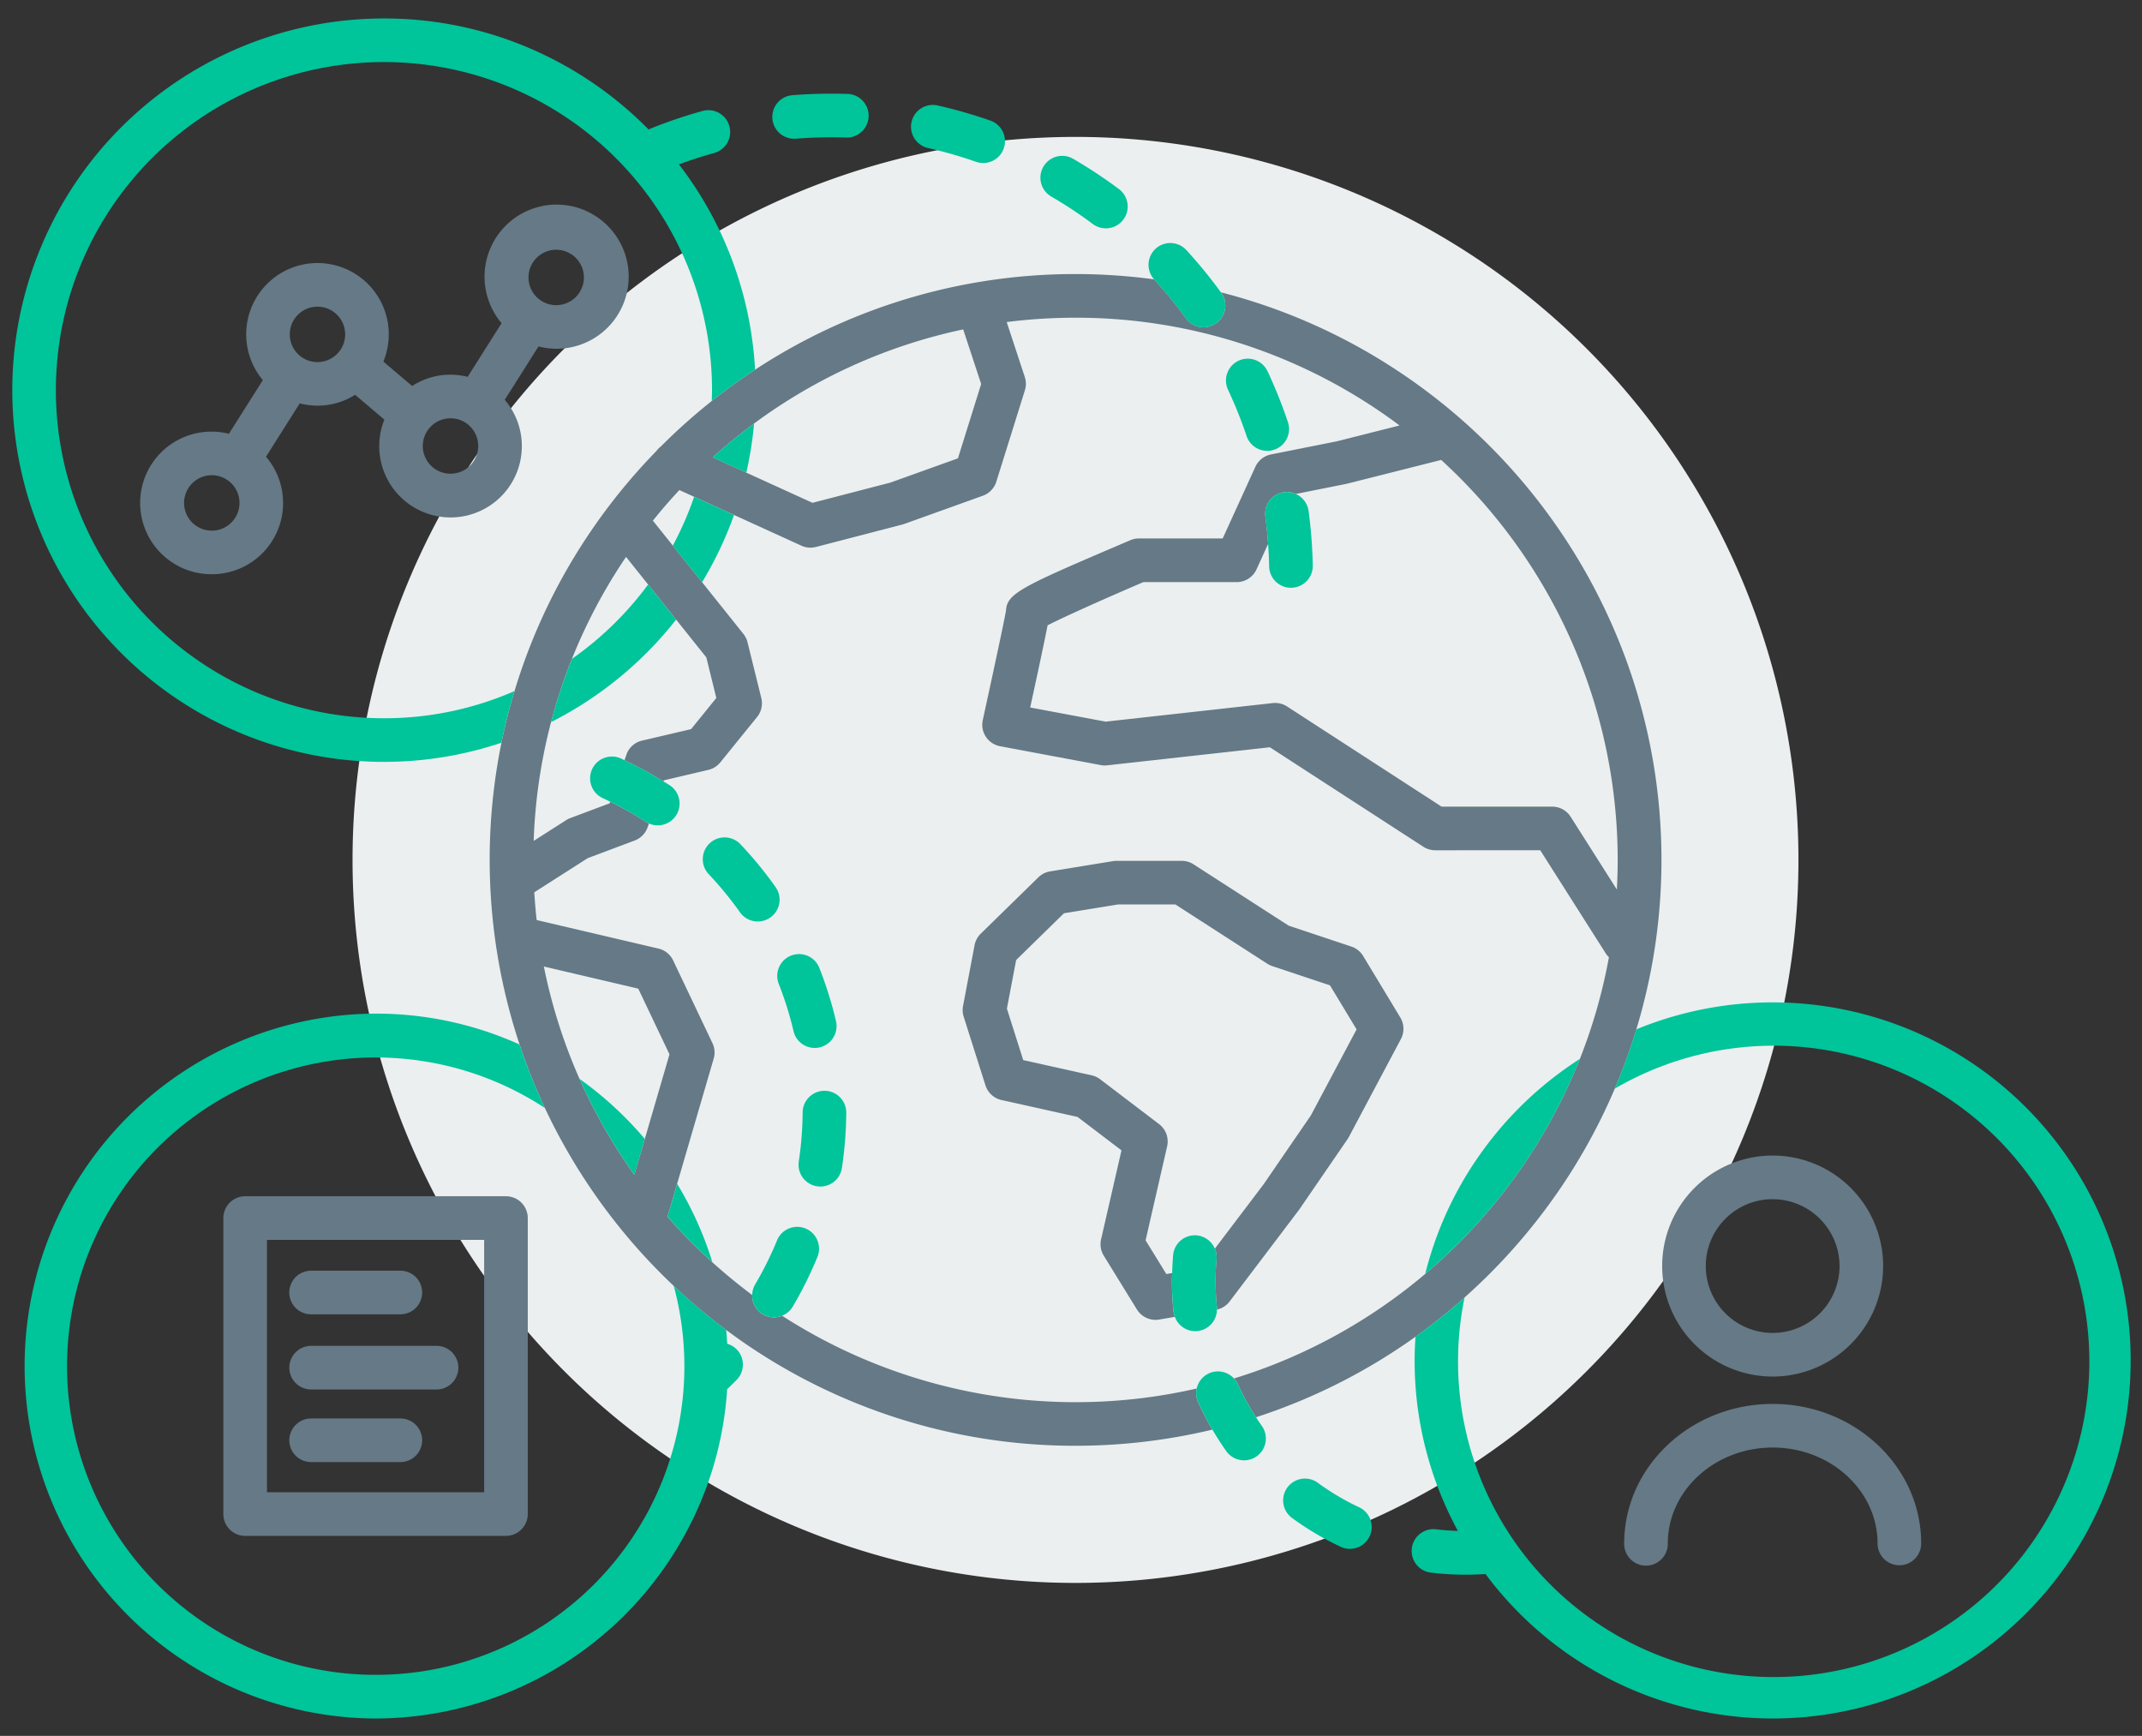<svg id="Carousel_Open_Research" data-name="Carousel Open Research" xmlns="http://www.w3.org/2000/svg" width="348" height="282" viewBox="0 0 348 282">
  <rect x="0" y="0" width="348" height="282" fill="#333333" stroke="none"/>
  <path id="Fill_1" data-name="Fill 1" d="M234.908,117.454A117.454,117.454,0,1,1,117.454,0,117.454,117.454,0,0,1,234.908,117.454" transform="translate(57.276 22.241)" fill="#ebeff0"/>
  <path id="Fill_3" data-name="Fill 3" d="M285.758,220.8a3.548,3.548,0,0,1-3.543-3.544c0-8.592-7.644-15.583-17.039-15.583s-17.04,6.99-17.04,15.583a3.544,3.544,0,1,1-7.087,0c0-12.5,10.823-22.67,24.127-22.67s24.126,10.17,24.126,22.67A3.548,3.548,0,0,1,285.758,220.8Zm-226.38-4.774H17.007a3.547,3.547,0,0,1-3.543-3.543V164.392a3.547,3.547,0,0,1,3.543-3.543H59.378a3.547,3.547,0,0,1,3.543,3.543v48.086A3.547,3.547,0,0,1,59.378,216.022ZM20.551,167.936v41H55.835v-41Zm21.672,36.1h-14.5a3.543,3.543,0,1,1,0-7.086h14.5a3.543,3.543,0,1,1,0,7.086Zm109.685-2.649a94.676,94.676,0,0,1-56.759-18.823A95.755,95.755,0,0,1,65.7,146.51a95.234,95.234,0,0,1-7.053-59.336c.568-2.785,1.282-5.607,2.12-8.39a94.827,94.827,0,0,1,9.235-21A95.842,95.842,0,0,1,83.8,39.805a3.493,3.493,0,0,1,.737-.755,96.208,96.208,0,0,1,8.278-7.391c2.241-1.78,4.608-3.49,7.035-5.083a94.663,94.663,0,0,1,52.058-15.54,95.863,95.863,0,0,1,12.777.861.247.247,0,0,1,.019.025.251.251,0,0,0,.018.024,71.949,71.949,0,0,1,5.123,6.272,3.555,3.555,0,0,0,2.868,1.461,3.543,3.543,0,0,0,2.863-5.627l-.031-.044a94.528,94.528,0,0,1,28.508,12.618,95.667,95.667,0,0,1,37.628,47.96,94.866,94.866,0,0,1-12.523,87.15,96.312,96.312,0,0,1-22.012,21.933,94.841,94.841,0,0,1-25.911,13.084,41,41,0,0,1-2.945-5.375,3.5,3.5,0,0,0-.631-.925,87.753,87.753,0,0,0,16.49-6.968,88.579,88.579,0,0,0,39.7-44.944,87.6,87.6,0,0,0,4.722-16.517,3.557,3.557,0,0,1-.5-.6l-10.657-16.781H210.347a3.532,3.532,0,0,1-1.927-.571l-24.935-16.16-26.423,2.934a3.517,3.517,0,0,1-.387.021,3.623,3.623,0,0,1-.658-.061L139.65,87.739a3.56,3.56,0,0,1-2.3-1.527,3.544,3.544,0,0,1-.507-2.714c1.7-7.779,3.548-16.39,3.775-17.8.14-2.864,2.812-4,20.195-11.421a3.525,3.525,0,0,1,1.4-.287h13.607l5.313-11.646a3.557,3.557,0,0,1,2.529-2L194.4,38.2l10.156-2.565a87.634,87.634,0,0,0-52.65-17.508,88.937,88.937,0,0,0-11.175.706l2.937,8.921a3.524,3.524,0,0,1,.017,2.165l-4.641,14.849a3.559,3.559,0,0,1-2.184,2.278l-12.785,4.59c-.1.035-.2.065-.307.094l-14.024,3.641a3.571,3.571,0,0,1-.89.114,3.5,3.5,0,0,1-1.469-.319L96.433,50.173l-6.48-2.952-2.4-1.093c-1.5,1.6-2.946,3.274-4.306,4.966l3.238,4.052L91.242,61.1l6.709,8.393a3.532,3.532,0,0,1,.672,1.363l2.239,9.058a3.546,3.546,0,0,1-.686,3.081L94.2,90.367a3.555,3.555,0,0,1-1.946,1.22l-7.243,1.7-.057.166a62.782,62.782,0,0,0-6.313-3.436l.3-.886a3.525,3.525,0,0,1,2.544-2.3l7.969-1.865,4.1-5.062L91.93,73.308l-4.91-6.142-4.552-5.7-3.581-4.48A87.552,87.552,0,0,0,63.88,103.122l5.288-3.378a3.567,3.567,0,0,1,.662-.331l6.408-2.4.085-.249a55.243,55.243,0,0,1,5.789,3.265,3.572,3.572,0,0,0,.492.264l-.207.6a3.535,3.535,0,0,1-2.105,2.165l-7.623,2.862-8.689,5.548c.089,1.5.218,3.022.383,4.511l19.784,4.635a3.526,3.526,0,0,1,2.393,1.928l6.385,13.435a3.541,3.541,0,0,1,.2,2.516l-5.942,20.346-1.557,5.332a89.538,89.538,0,0,0,7.279,7.4c2.071,1.871,4.251,3.662,6.48,5.323a3.528,3.528,0,0,0,4.858,3.372,88.051,88.051,0,0,0,67.368,11.814,3.506,3.506,0,0,0,.219,2.23,48.189,48.189,0,0,0,2.314,4.451A95.334,95.334,0,0,1,151.907,201.384ZM65.533,123.528a87.817,87.817,0,0,0,14.7,33.835l1.7-5.817L85.947,137.8l-5.075-10.677Zm118.82-42.814a3.543,3.543,0,0,1,1.927.569l25.115,16.278h17.968a3.525,3.525,0,0,1,2.991,1.644l7.507,11.821c.088-1.614.134-3.235.134-4.817a88.076,88.076,0,0,0-28.677-64.977l-15.267,3.856c-.057.014-.114.027-.173.039l-8.17,1.634a3.52,3.52,0,0,0-1.454-.318,3.42,3.42,0,0,0-.458.031,3.542,3.542,0,0,0-3.042,3.982c.187,1.393.338,2.881.448,4.423l-1.885,4.131a3.549,3.549,0,0,1-3.223,2.072h-15.16c-6.761,2.894-13.16,5.779-15.561,7.016-.434,2.243-1.359,6.611-2.827,13.351l12.261,2.3,27.155-3.016A3.585,3.585,0,0,1,184.353,80.714ZM133.666,20.028A87.7,87.7,0,0,0,99.69,35.315c-2.325,1.716-4.587,3.564-6.724,5.491L98.429,43.3l10.75,4.9,12.653-3.285,10.975-3.94,3.776-12.081-2.917-8.86ZM48.1,192.24H27.726a3.543,3.543,0,1,1,0-7.087H48.1a3.543,3.543,0,1,1,0,7.087Zm217.073-2.1a17.951,17.951,0,1,1,17.95-17.95A17.971,17.971,0,0,1,265.176,190.144Zm0-28.815a10.864,10.864,0,1,0,10.863,10.865A10.877,10.877,0,0,0,265.176,161.329Zm-100.27,19.606a3.564,3.564,0,0,1-3.016-1.687L156.5,170.5a3.523,3.523,0,0,1-.436-2.649l3.314-14.457-7.138-5.431-12.355-2.746a3.555,3.555,0,0,1-2.609-2.389l-3.539-11.162a3.542,3.542,0,0,1-.1-1.732l1.873-9.862a3.531,3.531,0,0,1,1-1.872l9.367-9.159a3.534,3.534,0,0,1,1.906-.964l10.2-1.666a3.7,3.7,0,0,1,.572-.046h10.615a3.525,3.525,0,0,1,1.92.566l15.446,9.958,10.192,3.4a3.543,3.543,0,0,1,1.912,1.529l6.037,9.992a3.559,3.559,0,0,1,.1,3.495l-8.462,15.925a3.484,3.484,0,0,1-.208.342l-7.854,11.445c-.026.038-.06.088-.1.135L176.933,177.96a3.541,3.541,0,0,1-2.047,1.3c0-.037,0-.073,0-.11a2.308,2.308,0,0,0,0-.3,40.271,40.271,0,0,1-.221-4.206c0-1.2.054-2.411.161-3.6a3.488,3.488,0,0,0-.276-1.683l7.906-10.437,7.694-11.21,7.425-13.973-4.324-7.156-9.378-3.126a3.592,3.592,0,0,1-.8-.383l-14.945-9.635h-9.283l-8.813,1.439-7.769,7.6-1.5,7.89,2.65,8.363,11.122,2.472a3.519,3.519,0,0,1,1.377.639l9.575,7.286a3.545,3.545,0,0,1,1.308,3.611l-3.5,15.269,3.371,5.479.938-.16q0,.172-.01.344c-.01.318-.02.647-.02.972a47.24,47.24,0,0,0,.259,4.945,3.484,3.484,0,0,0,.212.854l-2.546.435A3.539,3.539,0,0,1,164.906,180.934Zm-122.683-.9h-14.5a3.544,3.544,0,1,1,0-7.088h14.5a3.544,3.544,0,0,1,0,7.088ZM11.584,59.8a11.584,11.584,0,1,1,2.784-22.815l5.512-8.719a11.582,11.582,0,1,1,19.579-3.01l4.675,3.964a11.4,11.4,0,0,1,9.019-1.484l5.511-8.718a11.709,11.709,0,1,1,6,3.776l-5.482,8.672a11.585,11.585,0,1,1-19.562,3.215L34.87,30.654a11.39,11.39,0,0,1-8.994,1.386l-5.482,8.672A11.569,11.569,0,0,1,11.584,59.8Zm0-16.081a4.5,4.5,0,1,0,4.5,4.5A4.5,4.5,0,0,0,11.584,43.716Zm38.783-9.248a4.5,4.5,0,1,0,4.5,4.5A4.5,4.5,0,0,0,50.367,34.467ZM28.755,16.336a4.5,4.5,0,1,0,4.5,4.5A4.5,4.5,0,0,0,28.755,16.336ZM67.539,7.087a4.5,4.5,0,1,0,4.5,4.5A4.5,4.5,0,0,0,67.539,7.087Z" transform="translate(22.823 33.485)" fill="#657986"/>
  <path id="Fill_5" data-name="Fill 5" d="M286,276.176A58.265,58.265,0,0,1,239.339,252.7c-1.13.077-2.218.115-3.233.115a47.679,47.679,0,0,1-5.648-.338,3.543,3.543,0,0,1,.422-7.06,3.609,3.609,0,0,1,.421.025c1.117.133,2.313.221,3.554.26a57.823,57.823,0,0,1-7.029-27.7c0-1.165.045-2.388.142-3.849a96.344,96.344,0,0,0,7.975-6.378,51.283,51.283,0,1,0,24.4-33.923,94.594,94.594,0,0,0,3.49-9.625A58.168,58.168,0,1,1,286,276.176Zm-226.984,0a57.256,57.256,0,0,1,0-114.511A56.671,56.671,0,0,1,82.4,166.677a94.713,94.713,0,0,0,4.126,10.318,50.147,50.147,0,1,0,20.936,28.9,96.153,96.153,0,0,0,8.513,7.151c.078.775.13,1.572.173,2.257a3.494,3.494,0,0,1,2.542,3.337,3.524,3.524,0,0,1-1.006,2.519c-.535.548-1.082,1.077-1.547,1.522a56.7,56.7,0,0,1-5.483,20.94,57.383,57.383,0,0,1-51.635,32.555Zm158.3-27.558a3.513,3.513,0,0,1-1.5-.335,47.489,47.489,0,0,1-7.9-4.679,3.542,3.542,0,0,1-.766-4.952,3.556,3.556,0,0,1,2.861-1.451,3.519,3.519,0,0,1,2.091.685,40.469,40.469,0,0,0,6.716,3.98,3.542,3.542,0,0,1,1.7,4.712A3.556,3.556,0,0,1,217.312,248.618Zm-17.2-14.385a3.554,3.554,0,0,1-2.893-1.494c-.768-1.083-1.5-2.228-2.251-3.5a48.261,48.261,0,0,1-2.313-4.451,3.538,3.538,0,0,1,3.209-5,3.566,3.566,0,0,1,2.616,1.155,3.477,3.477,0,0,1,.632.925,40.843,40.843,0,0,0,2.945,5.375c.368.568.659,1,.943,1.4a3.545,3.545,0,0,1-2.887,5.594Zm-7.934-20.979a3.545,3.545,0,0,1-3.307-2.32,3.457,3.457,0,0,1-.212-.854,47.52,47.52,0,0,1-.259-4.945c0-.347.011-.7.021-1.04,0-.094.006-.185.008-.275.032-1.128.083-2.055.159-2.917a3.536,3.536,0,0,1,3.547-3.225c.1,0,.2,0,.3.012a3.591,3.591,0,0,1,3.212,3.847c-.107,1.187-.161,2.4-.161,3.6a40.45,40.45,0,0,0,.22,4.2,2.224,2.224,0,0,1,0,.308c0,.034,0,.067,0,.1a3.534,3.534,0,0,1-3.155,3.486A3.749,3.749,0,0,1,192.179,213.254ZM123.735,211a3.525,3.525,0,0,1-3.523-3.633,3.479,3.479,0,0,1,.475-1.712,55.689,55.689,0,0,0,3.552-7.15A3.543,3.543,0,1,1,130.8,201.2a62.548,62.548,0,0,1-4.007,8.065A3.55,3.55,0,0,1,123.735,211Zm105.819-7.061v0a57.675,57.675,0,0,1,9.3-19.96,58.4,58.4,0,0,1,15.815-14.954A88.03,88.03,0,0,1,244.219,188.1a88.938,88.938,0,0,1-14.662,15.841Zm-115.823-1.9,0,0a89.091,89.091,0,0,1-7.276-7.394l1.556-5.331a56.993,56.993,0,0,1,5.721,12.723Zm17.552-12.28a3.615,3.615,0,0,1-.534-.04,3.549,3.549,0,0,1-2.975-4.033,56.2,56.2,0,0,0,.627-7.966,3.552,3.552,0,0,1,3.543-3.518h.027a3.542,3.542,0,0,1,3.516,3.568,63.478,63.478,0,0,1-.706,8.974,3.545,3.545,0,0,1-3.5,3.014Zm-30.226-1.921v0a88.238,88.238,0,0,1-8.9-15.57,57.819,57.819,0,0,1,10.6,9.755l-1.7,5.815Zm29.309-20.6a3.529,3.529,0,0,1-3.446-2.733,55.659,55.659,0,0,0-2.381-7.623,3.543,3.543,0,1,1,6.593-2.595,62.576,62.576,0,0,1,2.687,8.6,3.548,3.548,0,0,1-3.452,4.354ZM121.118,146.7a3.548,3.548,0,0,1-2.9-1.5,56.763,56.763,0,0,0-5.017-6.124l-.078-.083a3.544,3.544,0,0,1,2.6-5.953,3.557,3.557,0,0,1,2.6,1.135l-2.6,2.409,2.607-2.4a63.867,63.867,0,0,1,5.675,6.925,3.543,3.543,0,0,1-2.89,5.589Zm-16.259-15.619a3.5,3.5,0,0,1-1.432-.306,3.583,3.583,0,0,1-.492-.264,55.656,55.656,0,0,0-5.788-3.265l-.223-.109c-.322-.158-.655-.321-.984-.471A3.544,3.544,0,0,1,97.42,119.9a3.51,3.51,0,0,1,1.474.323c.108.05.217.1.322.155.085.042.167.082.249.121a62.841,62.841,0,0,1,6.313,3.434l.355.219c.217.133.441.271.657.411a3.543,3.543,0,0,1-1.931,6.517Zm-44.475-10.31A60.384,60.384,0,0,1,60.384,0a59.8,59.8,0,0,1,23.7,4.852,60.649,60.649,0,0,1,19.307,13.2c.037-.019.073-.04.108-.06a1.816,1.816,0,0,1,.206-.106,78.1,78.1,0,0,1,8.436-2.859A3.541,3.541,0,0,1,116.5,17.5a3.543,3.543,0,0,1-2.472,4.358c-1.906.527-3.831,1.148-5.722,1.848a59.959,59.959,0,0,1,12.364,33.351c-2.421,1.588-4.789,3.3-7.037,5.083q.005-.152.011-.3v-.008c.017-.477.034-.965.034-1.45a53.3,53.3,0,1,0-53.3,53.3,52.8,52.8,0,0,0,21.207-4.413c-.842,2.8-1.557,5.618-2.121,8.391A60.106,60.106,0,0,1,60.384,120.768Zm27.148-6.474v0a87.8,87.8,0,0,1,3.4-10.272,53.6,53.6,0,0,0,12.362-12.065l4.552,5.7a60.767,60.767,0,0,1-20.309,16.643Zm120.2-21.811a3.544,3.544,0,0,1-3.541-3.472c-.022-1.165-.078-2.358-.171-3.648-.107-1.519-.257-3.007-.446-4.422a3.542,3.542,0,0,1,3.042-3.982,3.414,3.414,0,0,1,.458-.031A3.582,3.582,0,0,1,210.6,80a78.968,78.968,0,0,1,.68,8.868,3.543,3.543,0,0,1-3.471,3.614Zm-95.671-.9h0l-4.756-5.95a53.127,53.127,0,0,0,3.466-7.925l6.481,2.952a60.333,60.333,0,0,1-5.19,10.923Zm7.187-17.8h0l-5.462-2.489c2.138-1.928,4.4-3.776,6.724-5.492a60.291,60.291,0,0,1-1.261,7.98Zm84.634-3.544a3.54,3.54,0,0,1-3.359-2.417,71.055,71.055,0,0,0-3.01-7.51,3.545,3.545,0,0,1,3.206-5.048,3.559,3.559,0,0,1,3.21,2.041,77.86,77.86,0,0,1,3.312,8.264,3.547,3.547,0,0,1-3.36,4.672Zm-10.35-20.072a3.56,3.56,0,0,1-2.87-1.462,72.076,72.076,0,0,0-5.121-6.27.174.174,0,0,1-.019-.026.186.186,0,0,0-.018-.024,3.54,3.54,0,0,1,5.264-4.735,79.1,79.1,0,0,1,5.593,6.846c.012.014.023.029.033.044a3.545,3.545,0,0,1-2.863,5.627ZM177.661,34.091a3.521,3.521,0,0,1-2.116-.7,71.609,71.609,0,0,0-6.754-4.465,3.543,3.543,0,1,1,3.565-6.125,78.491,78.491,0,0,1,7.426,4.91,3.543,3.543,0,0,1-2.121,6.383ZM157.725,23.479a3.522,3.522,0,0,1-1.17-.2,70.515,70.515,0,0,0-7.782-2.231,3.544,3.544,0,0,1,1.561-6.915A78.51,78.51,0,0,1,158.9,16.59a3.544,3.544,0,0,1-1.17,6.89Zm-30.7-3.94a3.543,3.543,0,0,1-.275-7.076c2.079-.164,4.2-.248,6.318-.248.86,0,1.726.014,2.575.042a3.543,3.543,0,0,1-.122,7.085l-.112,0c-.781-.026-1.577-.039-2.367-.039-1.911,0-3.84.077-5.733.228C127.21,19.535,127.115,19.539,127.021,19.539Z" transform="translate(2 3)" fill="#00c49a"/>
</svg>
